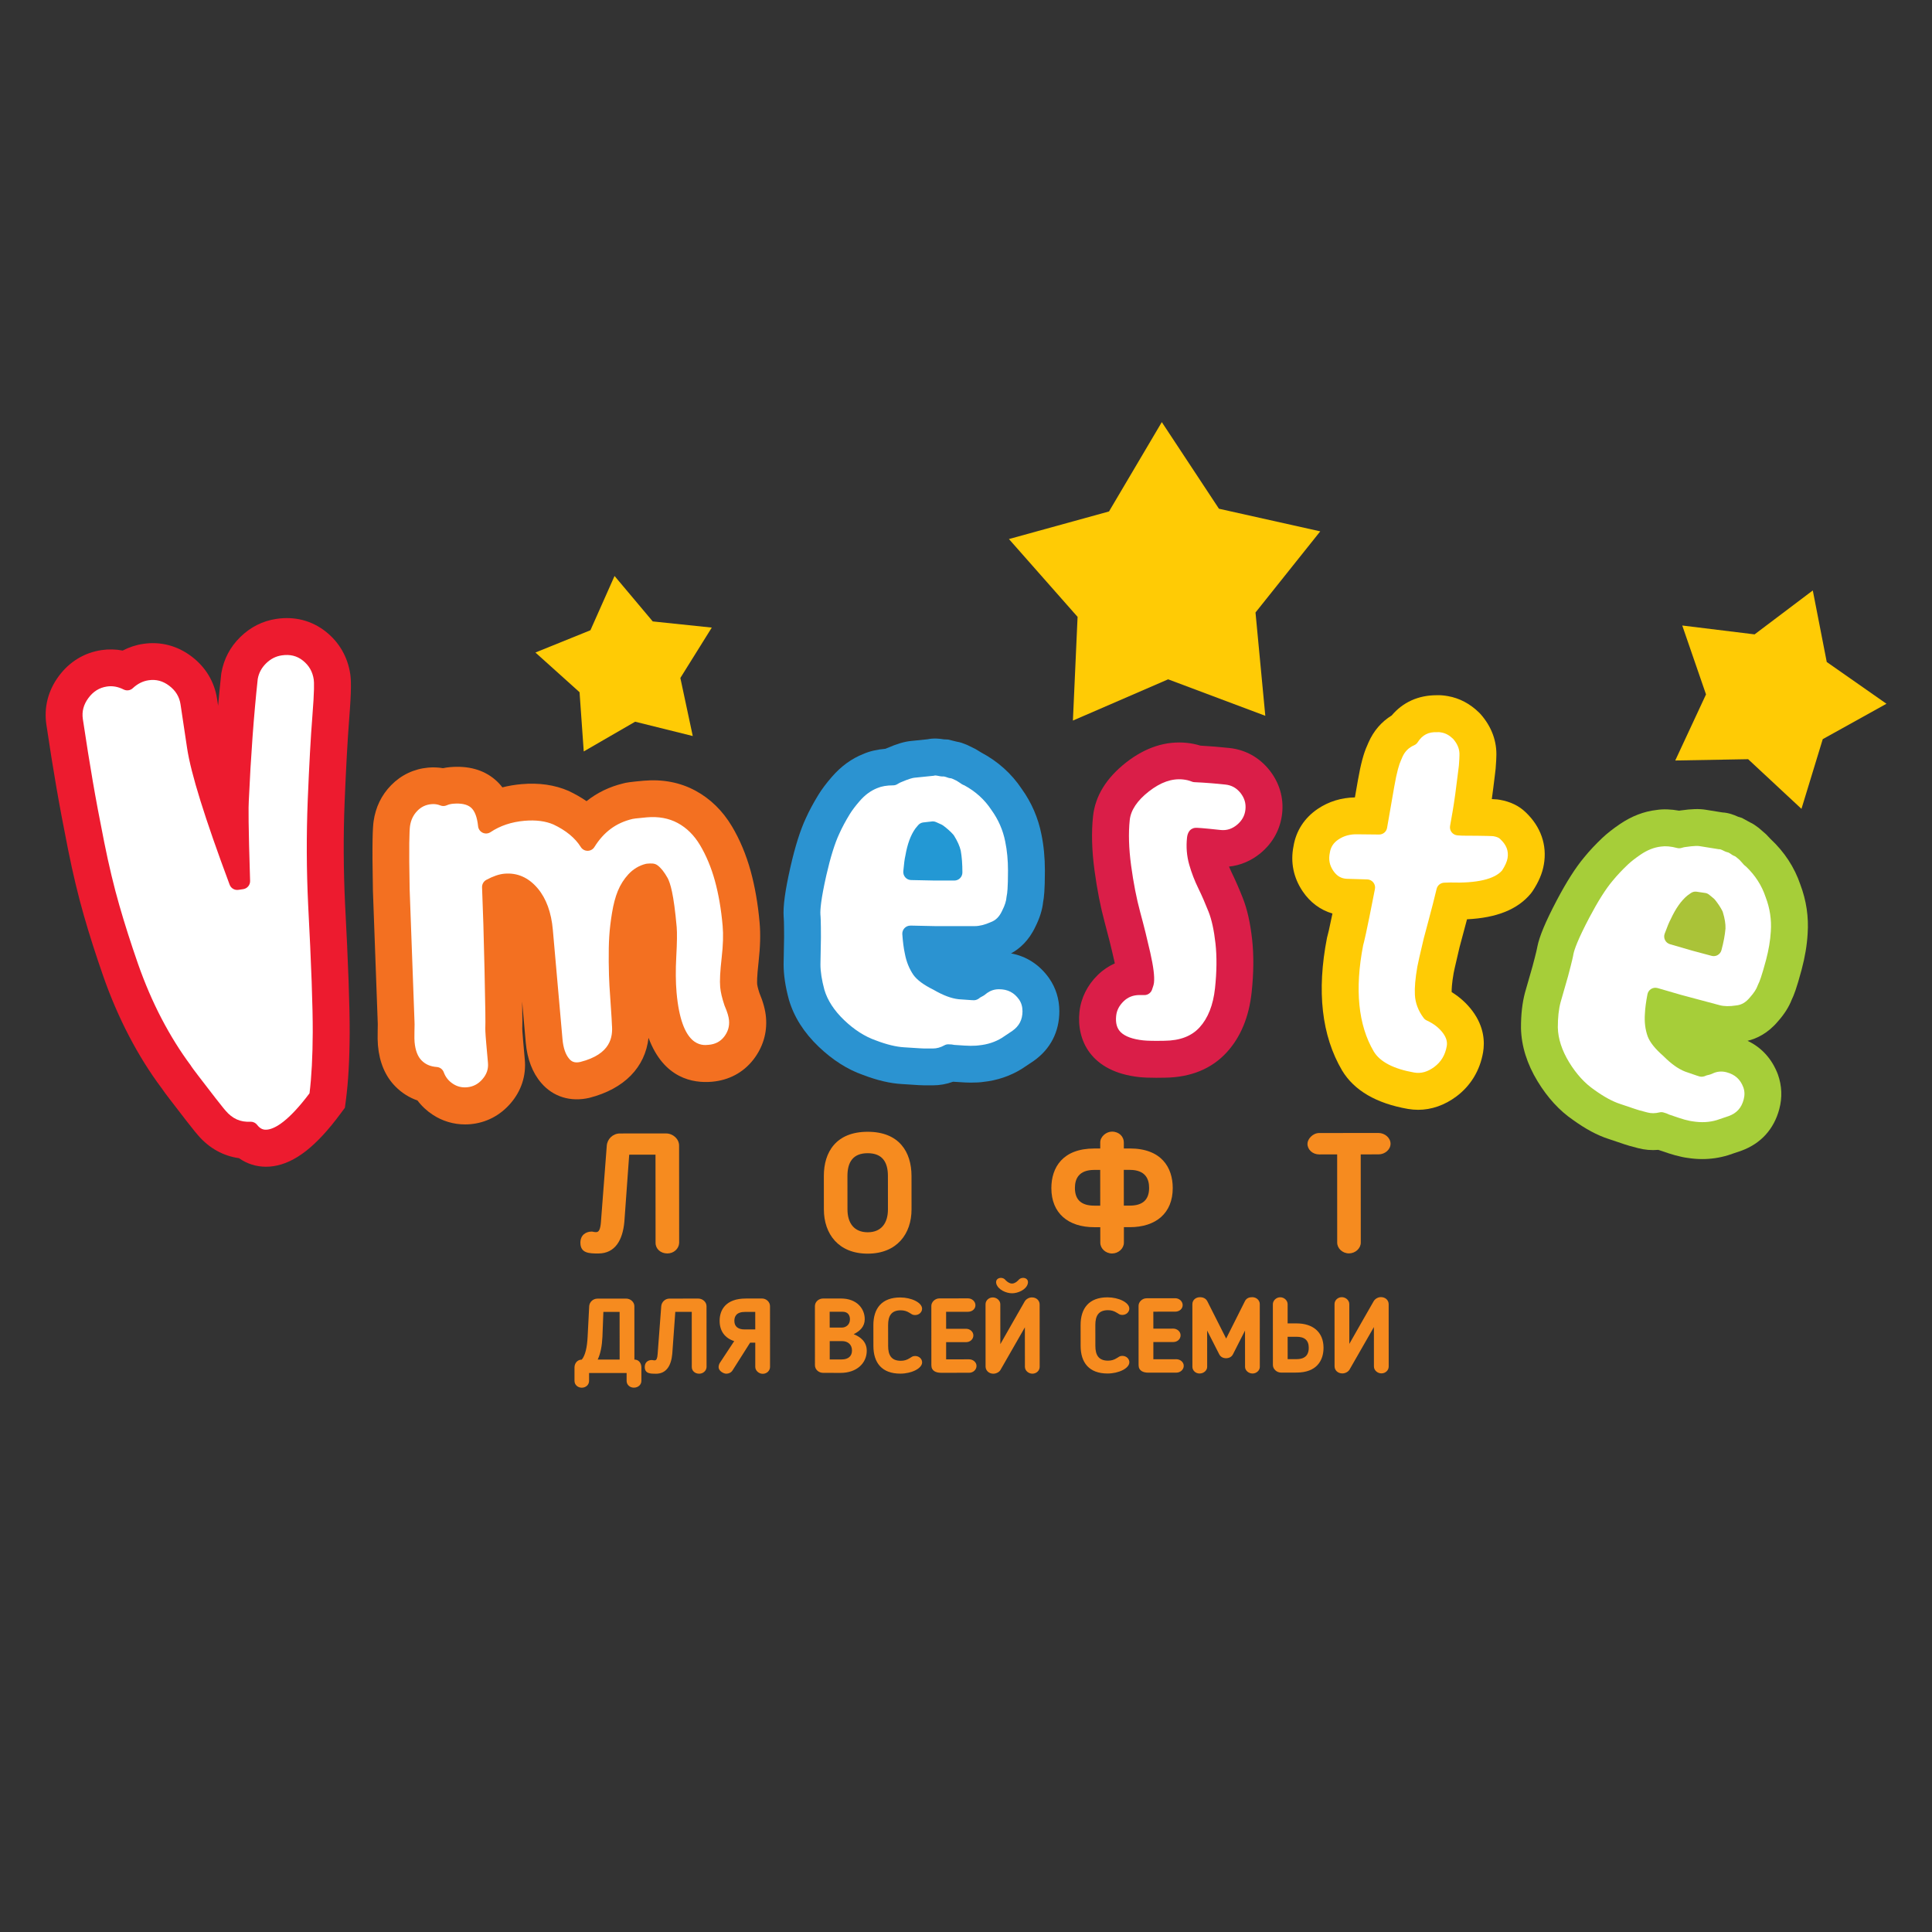 <?xml version="1.0" encoding="utf-8"?>
<!-- Generator: Adobe Illustrator 25.4.1, SVG Export Plug-In . SVG Version: 6.00 Build 0)  -->
<svg version="1.1" id="Layer_1" xmlns="http://www.w3.org/2000/svg" xmlns:xlink="http://www.w3.org/1999/xlink" x="0px" y="0px"
	 viewBox="0 0 595.28 595.28" style="enable-background:new 0 0 595.28 595.28;" xml:space="preserve">
<rect x="0" y="0" width="595.28" height="595.28" fill="#333333" stroke="none"/>
<style type="text/css">
	.st0{fill:#FFCB05;}
	.st1{fill:#F68B1F;}
	.st2{fill:#FFFFFF;}
	.st3{fill:#ED1B2F;}
	.st4{fill:#F37021;}
	.st5{fill:#2B93D1;}
	.st6{fill:#2398D4;}
	.st7{fill:#DA1E48;}
	.st8{fill:#A6CE39;}
	.st9{fill:#AAC338;}
</style>
<g>
	<g>
		<polygon class="st0" points="389.86,220.55 359.92,209.31 330.58,222.02 332.02,190.07 310.87,166.09 341.7,157.59 357.97,130.06 
			375.58,156.75 406.79,163.72 386.84,188.72 		"/>
		<polygon class="st0" points="213.45,226.78 195.7,222.37 179.86,231.53 178.57,213.28 164.97,201.05 181.92,194.19 189.35,177.47 
			201.12,191.47 219.31,193.37 209.63,208.89 		"/>
		<polygon class="st0" points="555.06,249.22 538.63,233.92 516.17,234.32 525.65,213.96 518.33,192.73 540.62,195.46 
			558.55,181.93 562.85,203.97 581.25,216.84 561.62,227.74 		"/>
	</g>
	<g>
		<path class="st1" d="M186.96,352.98c0.16-2.03,1.87-3.74,4.05-3.74l14.18-0.01c2.18,0,4.05,1.71,4.05,3.74l0.02,30.02
			c-0.1,1.82-1.71,3.22-3.63,3.22c-2.08,0-3.64-1.4-3.64-3.27l-0.02-27.17l-8.1,0.01l-1.49,20.62c-0.51,5.71-2.85,9.82-8.04,9.82
			c-2.8,0-5.5-0.05-5.51-3.32c0-2.39,1.71-3.43,3.48-3.43c0.42,0,0.68,0.16,1.14,0.16h0.31c0.83,0,1.24-1.04,1.4-3.12L186.96,352.98
			z"/>
		<path class="st1" d="M253.85,372.62l-0.01-10.28c-0.01-7.38,3.78-13.61,13.49-13.62c9.72-0.01,13.51,6.22,13.52,13.6l0.01,10.28
			c0.01,7.58-4.51,13.66-13.5,13.67C258.37,386.28,253.85,380.21,253.85,372.62z M261.11,362.34l0.01,10.28
			c0,4.16,1.98,7.06,6.24,7.06c4.26,0,6.23-2.91,6.23-7.07l-0.01-10.28c0-4.21-1.67-7.01-6.24-7.01
			C262.77,355.32,261.11,358.13,261.11,362.34z"/>
		<path class="st1" d="M339.01,378.12h-1.82c-8.05,0.01-13.25-4.3-13.25-12.04c0-6.34,3.47-12.21,13.24-12.21h1.82l0-1.87
			c0-1.77,1.81-3.33,3.63-3.33c2.18,0,3.64,1.55,3.64,3.32l0,1.87h1.82c9.76-0.01,13.25,5.86,13.25,12.19
			c0.01,7.74-5.18,12.06-13.23,12.06h-1.82l0,4.78c0,1.77-1.66,3.32-3.63,3.33c-2.02,0-3.64-1.55-3.64-3.32L339.01,378.12z
			 M339,371.48l-0.01-11.01h-1.82c-4.88,0-5.97,2.86-5.97,5.56c0,3.74,2.08,5.45,5.98,5.45H339z M346.26,360.46l0.01,11.01h1.82
			c3.9,0,5.97-1.72,5.97-5.46c0-2.7-1.09-5.56-5.98-5.55H346.26z"/>
		<path class="st1" d="M412,355.69l-5.51,0.01c-2.08,0-3.64-1.5-3.64-3.27c0-1.46,1.61-3.33,3.63-3.33l18.28-0.01
			c1.87,0,3.69,1.45,3.69,3.32c0,1.76-1.71,3.27-3.68,3.27l-5.51,0.01l0.02,27.17c0,1.77-1.66,3.32-3.63,3.33
			c-2.03,0-3.64-1.56-3.64-3.32L412,355.69z"/>
	</g>
	<g>
		<path class="st1" d="M181.06,411.83l0.48-9.36c0.07-1.27,1.17-2.34,2.54-2.34l8.84-0.01c1.36,0,2.54,1.07,2.54,2.34l0.01,16.45
			c1.37,0,2.15,1.14,2.15,2.41l0,4.16c0,1.17-1.01,2.08-2.31,2.08c-1.27,0-2.24-0.91-2.24-2.08v-2.44l-11.57,0.01v2.44
			c0,1.17-0.98,2.08-2.24,2.08c-1.27,0-2.24-0.91-2.25-2.08l0-4.16c0-1.27,0.88-2.41,2.24-2.41
			C180.32,417.65,180.9,415.18,181.06,411.83z M184.16,418.91l6.76,0l-0.01-14.69l-5,0l-0.29,7.67
			C185.49,414.69,185.03,417.09,184.16,418.91z"/>
		<path class="st1" d="M203.74,402.46c0.1-1.27,1.17-2.34,2.53-2.34l8.88-0.01c1.36,0,2.54,1.07,2.54,2.34l0.01,18.79
			c-0.06,1.14-1.07,2.02-2.27,2.02c-1.3,0-2.28-0.88-2.28-2.05l-0.01-17l-5.07,0l-0.93,12.91c-0.32,3.58-1.78,6.15-5.03,6.15
			c-1.75,0-3.44-0.03-3.45-2.08c0-1.5,1.07-2.15,2.18-2.15c0.26,0,0.42,0.1,0.72,0.1h0.2c0.52,0,0.78-0.65,0.87-1.95L203.74,402.46z
			"/>
		<path class="st1" d="M229.77,400.1l5.01-0.01c1.33,0,2.47,1.07,2.47,2.34l0.01,18.72c0,1.17-0.97,2.14-2.24,2.14
			c-1.24,0-2.31-1-2.31-2.14l0-7.45h-1.59l-5.42,8.55c-0.42,0.65-1.11,1.01-1.92,1.01c-0.88,0-2.37-0.88-2.37-2.01
			c0-0.36,0.13-0.94,0.39-1.33l4.42-6.7c-2.8-0.91-4.49-3.02-4.49-6.24C221.71,403.58,223.66,400.1,229.77,400.1z M229.39,409.62
			l3.32,0l-0.01-5.4l-3.12,0c-2.7,0-3.31,1.4-3.31,2.76C226.27,408.68,227.37,409.62,229.39,409.62z"/>
		<path class="st1" d="M253.64,423c-1.43,0-2.54-1.07-2.54-2.34l-0.01-18.23c0-1.33,1.17-2.34,2.54-2.34l5.49,0
			c4.88,0,7.32,3.11,7.32,6.37c0,2.27-1.46,3.67-3.41,4.62c2.02,0.81,4.03,2.28,4.03,5.1c0,3.8-3.05,6.83-8.06,6.83L253.64,423z
			 M259.38,409.05c1.14,0,2.5-0.78,2.5-2.54c0-1.23-0.59-2.34-2.28-2.34l-3.97,0l0.01,4.88L259.38,409.05z M255.65,413.22l0,5.65
			l3.64,0c2.15,0,3.22-1.07,3.22-2.76c0-1.85-1.3-2.89-3.02-2.89L255.65,413.22z"/>
		<path class="st1" d="M273.65,414.73c0,2.8,0.98,4.55,3.9,4.55c1.04,0,1.88-0.26,2.7-0.78l0.33-0.2c0.42-0.26,0.65-0.49,1.4-0.49
			c1.23,0,2.14,0.91,2.14,1.95c0,1.89-3.28,3.48-6.72,3.48c-5.69,0.01-8.29-3.37-8.29-8.51l-0.01-6.44c0-5.14,2.59-8.52,8.28-8.52
			c3.45,0,6.73,1.59,6.73,3.47c0,1.04-0.91,1.95-2.14,1.95c-0.75,0-0.98-0.22-1.4-0.48l-0.33-0.2c-0.82-0.52-1.66-0.78-2.7-0.78
			c-2.93,0-3.9,1.76-3.9,4.55L273.65,414.73z"/>
		<path class="st1" d="M298.62,422.97l-8.62,0.01c-1.59,0-3.02-0.55-3.03-2.31l-0.01-18.3c0-1.14,1.07-2.31,2.5-2.31l8.81-0.01
			c1.24,0,2.28,0.97,2.28,2.11c0,1.17-1.04,2.02-2.28,2.02l-6.76,0.01l0.01,5.23l6.15,0c1.14,0,2.24,0.87,2.24,2.04
			s-0.98,2.08-2.24,2.08l-6.15,0l0,5.3l7.09-0.01c1.2,0,2.27,0.91,2.27,2.02C300.89,422.03,299.85,422.97,298.62,422.97z"/>
		<path class="st1" d="M306.08,423.26c-1.43,0-2.4-1.01-2.41-2.21l-0.01-19.18c0-1.14,0.97-2.11,2.24-2.11
			c1.24,0,2.31,0.97,2.31,2.11l0.01,12.28c2.99-5.23,4.64-8.19,7.53-13.2c0.45-0.72,1.33-1.2,2.21-1.2c1.36,0,2.37,0.94,2.37,2.21
			l0.01,19.18c0,1.14-0.97,2.11-2.24,2.11c-1.24,0-2.31-0.97-2.31-2.11l-0.01-12.16l-7.53,13.14
			C307.84,422.8,306.93,423.25,306.08,423.26z M311.82,395.49c-0.59,0-1.3-0.36-1.95-1.01c-0.33-0.49-0.91-0.75-1.46-0.75
			c-0.88,0-1.75,0.59-1.43,1.82c0.59,1.89,3.09,2.93,4.85,2.93c1.76,0,4.32-1.04,4.84-2.93c0.32-1.23-0.55-1.82-1.43-1.82
			c-0.59,0-1.14,0.26-1.5,0.75C313.12,395.13,312.4,395.49,311.82,395.49z"/>
		<path class="st1" d="M337.5,414.69c0,2.8,0.98,4.55,3.9,4.55c1.04,0,1.88-0.26,2.7-0.78l0.33-0.2c0.42-0.26,0.65-0.49,1.4-0.49
			c1.23,0,2.14,0.91,2.14,1.95c0,1.89-3.28,3.48-6.72,3.48c-5.69,0.01-8.29-3.38-8.29-8.51l-0.01-6.44c0-5.14,2.59-8.52,8.28-8.52
			c3.45,0,6.73,1.59,6.73,3.47c0,1.04-0.91,1.95-2.14,1.95c-0.75,0-0.98-0.23-1.4-0.49l-0.33-0.19c-0.82-0.52-1.66-0.78-2.7-0.78
			c-2.93,0-3.9,1.76-3.9,4.55L337.5,414.69z"/>
		<path class="st1" d="M362.47,422.93l-8.62,0.01c-1.59,0-3.02-0.55-3.03-2.31l-0.01-18.3c0-1.14,1.07-2.31,2.5-2.31l8.81-0.01
			c1.24,0,2.28,0.97,2.28,2.11c0,1.17-1.04,2.02-2.28,2.02l-6.76,0.01l0.01,5.23l6.15-0.01c1.14,0,2.24,0.88,2.24,2.05
			c0,1.17-0.98,2.08-2.24,2.08l-6.15,0.01l0,5.3l7.09-0.01c1.2,0,2.27,0.91,2.27,2.02C364.74,421.98,363.7,422.93,362.47,422.93z"/>
		<path class="st1" d="M388.17,421.15c0,1.11-1.04,2.05-2.24,2.05c-1.23,0-2.31-0.94-2.31-2.05l-0.01-11.18l-3.7,7.28
			c-0.42,0.85-1.24,1.24-2.15,1.24c-0.88,0-1.69-0.39-2.11-1.24l-3.71-7.28l0.01,11.18c0,1.11-1.07,2.05-2.34,2.05
			c-1.24,0-2.21-0.94-2.21-2.05l-0.01-19.31c0-1.24,1-2.15,2.34-2.15c1.04,0,1.85,0.42,2.28,1.27l5.79,11.47l5.78-11.51
			c0.46-0.94,1.33-1.24,2.24-1.24c1.33,0,2.34,0.97,2.34,2.14L388.17,421.15z"/>
		<path class="st1" d="M396.74,407.76l2.76,0c5.04,0,8.29,2.69,8.3,7.5c0,4-2.17,7.64-8.28,7.65l-4.78,0.01
			c-1.36,0-2.53-1.07-2.54-2.34l-0.01-18.72c0-1.17,1.07-2.15,2.27-2.15c1.24,0,2.28,1,2.28,2.14L396.74,407.76z M396.74,411.88
			l0.01,6.89l2.76,0c3.06,0,3.74-1.79,3.74-3.48c0-2.34-1.3-3.41-3.74-3.41L396.74,411.88z"/>
		<path class="st1" d="M411.2,420.98l-0.01-19.18c0-1.14,0.98-2.12,2.24-2.12c1.24,0,2.31,0.98,2.31,2.11l0.01,12.28
			c2.99-5.23,4.64-8.2,7.53-13.2c0.46-0.72,1.33-1.21,2.21-1.21c1.37,0,2.38,0.94,2.38,2.21l0.01,19.18c0,1.14-0.97,2.11-2.24,2.11
			c-1.23,0-2.31-0.97-2.31-2.11l-0.01-12.16l-7.53,13.14c-0.42,0.68-1.33,1.14-2.18,1.14C412.18,423.18,411.21,422.18,411.2,420.98z
			"/>
	</g>
	<g>
		<g>
			<path class="st2" d="M74.6,271.61c-0.44-14.14-0.57-22.43-0.4-24.86c0.62-13.82,1.55-26.44,2.78-37.83
				c0.42-2.4,1.52-4.47,3.3-6.21c1.78-1.73,3.84-2.78,6.19-3.13c3.22-0.48,6.03,0.22,8.41,2.11c2.38,1.89,3.8,4.36,4.26,7.41
				c0.24,1.58,0.1,5.58-0.41,11.98c-0.51,6.4-0.98,14.96-1.42,25.67c-0.43,10.71-0.39,21.39,0.13,32.05
				c0.97,18.5,1.45,31.66,1.42,39.45c-0.03,7.8-0.4,14.36-1.1,19.68c-5.79,7.82-10.73,12.04-14.83,12.66
				c-2.29,0.34-4.18-0.45-5.67-2.39c-3.81,0.21-6.98-1.17-9.53-4.15c-0.36-0.37-1.44-1.72-3.26-4.05c-1.82-2.34-3.57-4.61-5.25-6.81
				c-1.68-2.21-2.49-3.32-2.43-3.32c-3.3-4.42-6.36-9.33-9.18-14.72c-2.82-5.39-5.3-11.18-7.46-17.37
				c-2.16-6.18-4.08-12.21-5.77-18.07c-1.69-5.86-3.25-12.39-4.69-19.58c-1.44-7.19-2.63-13.52-3.57-18.98
				c-0.94-5.47-1.95-11.83-3.04-19.11c-0.45-2.99,0.27-5.77,2.17-8.33c1.89-2.56,4.34-4.07,7.33-4.52c2.23-0.33,4.44,0.05,6.65,1.16
				c1.84-1.71,3.91-2.74,6.19-3.09c2.99-0.45,5.74,0.28,8.24,2.18c2.5,1.91,3.98,4.35,4.43,7.34l2.02,13.46
				c1.13,7.56,5.46,21.43,12.98,41.59L74.6,271.61z"/>
		</g>
		<g>
			<path class="st2" d="M224.43,304.03c0.12,1.35,0.52,3.06,1.21,5.12c0.89,2.04,1.39,3.76,1.52,5.16c0.22,2.5-0.46,4.77-2.05,6.8
				c-1.59,2.03-3.76,3.17-6.51,3.41c-7.26,0.64-11.46-5.5-12.6-18.42c-0.3-3.35-0.33-7.14-0.09-11.35c0.23-4.21,0.28-7.14,0.13-8.79
				c-0.65-7.41-1.47-12.11-2.45-14.09c-0.9-1.59-1.72-2.65-2.48-3.19c-0.11-0.09-0.61-0.1-1.52-0.02c-1.58,0.39-2.96,1.22-4.13,2.48
				s-2.11,2.74-2.79,4.41c-0.69,1.68-1.23,3.76-1.64,6.24c-0.41,2.48-0.69,4.82-0.82,7c-0.14,2.18-0.19,4.73-0.16,7.66
				c0.03,2.92,0.1,5.33,0.22,7.21s0.26,4.13,0.44,6.74c0.18,2.61,0.28,4.34,0.31,5.2c0.64,7.26-3.23,11.97-11.62,14.12
				c-2.42,0.57-4.38-0.02-5.87-1.75c-1.49-1.73-2.38-4.23-2.67-7.48l-2.97-33.65c-0.43-4.86-1.79-8.65-4.07-11.37
				c-2.28-2.72-5-3.95-8.16-3.67c-1.3,0.11-2.84,0.66-4.63,1.62c0.28,6.59,0.53,15.05,0.77,25.4c0.23,10.35,0.31,16.29,0.25,17.8
				c-0.04,0.71,0.06,2.34,0.28,4.9l0.52,5.86c0.23,2.55-0.53,4.84-2.27,6.86c-1.74,2.02-3.89,3.14-6.44,3.37
				c-2.15,0.19-4.13-0.3-5.92-1.48c-1.8-1.18-3.06-2.77-3.79-4.78c-2.54-0.18-4.63-1.09-6.26-2.74c-1.64-1.65-2.59-4.05-2.87-7.2
				c-0.07-0.8-0.09-1.97-0.05-3.52c0.04-1.54,0.05-2.46,0.02-2.77l-1.5-40.97c-0.21-10.98-0.17-17.6,0.14-19.85
				c0.34-2.4,1.33-4.43,2.95-6.09c1.62-1.66,3.58-2.59,5.89-2.79c1.35-0.12,2.66,0.07,3.91,0.56c0.87-0.38,1.79-0.61,2.74-0.7
				c3.2-0.28,5.65,0.3,7.34,1.74c1.69,1.44,2.72,3.91,3.08,7.41c3.29-2.21,7.16-3.51,11.62-3.9c3.91-0.34,7.3,0.11,10.19,1.37
				c4.32,2.04,7.48,4.66,9.47,7.87c3.23-5.18,7.61-8.42,13.15-9.71c0.39-0.14,2.01-0.33,4.87-0.58c4.11-0.36,7.75,0.31,10.93,2.02
				c3.18,1.71,5.79,4.28,7.83,7.71c2.04,3.43,3.66,7.29,4.84,11.57c1.19,4.29,2.01,9.08,2.48,14.39c0.25,2.85,0.15,6.28-0.3,10.28
				C224.43,299.48,224.28,302.33,224.43,304.03z"/>
		</g>
		<g>
			<path class="st2" d="M280.48,287.78c0.15,2.21,0.4,4.12,0.75,5.73c0.4,2.11,1.13,3.95,2.19,5.51c0.9,1.26,2.69,2.54,5.35,3.85
				c2.66,1.56,4.93,2.44,6.79,2.64c2.71,0.2,4.22,0.3,4.52,0.3c0.3-0.3,0.85-0.65,1.66-1.06l0.98-0.75
				c1.51-1.06,3.19-1.58,5.05-1.58c3.47,0,6.21,1.41,8.22,4.22c1.01,1.46,1.51,3.14,1.51,5.05c0,3.42-1.38,6.11-4.15,8.07
				l-1.06,0.75l-2.34,1.51c-2.36,1.46-5.05,2.34-8.07,2.64c-0.6,0.1-1.56,0.15-2.87,0.15c-0.9,0-2.71-0.1-5.43-0.3
				c-0.3-0.1-0.78-0.15-1.43-0.15c-1.56,0.85-3.14,1.28-4.75,1.28h-2.64c-0.55,0-2.67-0.13-6.33-0.38c-2.72-0.15-5.86-0.9-9.43-2.26
				c-3.72-1.31-7.26-3.57-10.63-6.79c-3.42-3.27-5.68-6.79-6.79-10.56c-0.85-3.17-1.28-5.98-1.28-8.44l0.15-8.22
				c0-3.72-0.05-6.03-0.15-6.94c-0.15-2.31,0.48-6.59,1.88-12.82c1.31-5.73,2.69-10.15,4.15-13.27c0.9-2.01,2.04-4.12,3.39-6.33
				c0.8-1.31,1.89-2.74,3.24-4.3c1.91-2.21,4.02-3.77,6.33-4.68c1.61-0.7,3.57-1.06,5.88-1.06c0.55-0.35,1.03-0.6,1.43-0.75
				c2.21-0.95,3.85-1.48,4.9-1.58l5.88-0.6c0.3-0.15,0.9-0.15,1.81,0c0.95,0.2,1.48,0.25,1.58,0.15h0.15l1.21,0.3
				c0.76,0.3,1.18,0.4,1.28,0.3c0.05,0,0.45,0.15,1.21,0.45l1.28,0.6l1.06,0.68c0.55,0.4,0.91,0.6,1.06,0.6
				c3.97,2.11,7.11,4.93,9.43,8.45c2.36,3.27,3.92,6.84,4.68,10.71c0.6,2.92,0.9,6.06,0.9,9.43c0,4.32-0.15,7.09-0.45,8.3
				c-0.1,1.56-0.63,3.27-1.58,5.13c-1.11,2.41-2.69,4-4.75,4.75c-2.16,0.96-4.12,1.43-5.88,1.43h-12.37l-6.94-0.15H280.48z
				 M281.84,268.77l6.18,0.15h6.03c0-2.41-0.15-4.47-0.45-6.18c-0.25-1.11-0.83-2.39-1.73-3.85c-0.7-0.8-1.63-1.63-2.79-2.49
				l-1.66-0.75c-0.25,0.05-0.68,0.1-1.28,0.15c-0.6,0.05-1.06,0.1-1.36,0.15l-0.75,0.9c-1.21,1.71-2.09,4.17-2.64,7.39
				c-0.2,0.8-0.4,2.31-0.6,4.52H281.84z"/>
		</g>
		<g>
			<path class="st2" d="M352.01,323.14c-7.7-0.83-11.22-4.27-10.56-10.32c0.24-2.25,1.26-4.24,3.04-5.97
				c1.78-1.73,3.99-2.6,6.62-2.62l1.52,0.01c0.29-0.78,0.45-1.32,0.48-1.62c0.17-1.6-0.19-4.41-1.1-8.42
				c-0.9-4.02-1.93-8.16-3.09-12.43c-1.16-4.27-2.1-9.15-2.85-14.64c-0.74-5.49-0.89-10.36-0.43-14.61
				c0.41-3.75,2.68-7.24,6.82-10.49s8.27-4.64,12.36-4.2c1.2,0.13,2.31,0.4,3.32,0.82c3.32,0.16,6.55,0.41,9.7,0.75
				c2.55,0.28,4.65,1.44,6.3,3.49c1.65,2.05,2.33,4.35,2.06,6.9c-0.28,2.55-1.44,4.67-3.5,6.37c-2.06,1.7-4.36,2.41-6.91,2.13
				c-4.2-0.46-6.65-0.67-7.36-0.65c-0.12,0.19-0.2,0.46-0.24,0.81c-0.28,2.55-0.08,5.01,0.6,7.38c0.68,2.38,1.57,4.68,2.66,6.93
				c1.1,2.24,2.17,4.7,3.22,7.36c1.05,2.67,1.81,6.14,2.28,10.41c0.47,4.27,0.42,9.06-0.15,14.36c-0.62,5.7-2.4,10.17-5.36,13.41
				s-7.17,4.9-12.64,4.96C355.68,323.34,353.41,323.29,352.01,323.14z"/>
		</g>
		<g>
			<path class="st2" d="M463.92,256.78c2.54,2.38,3.55,5.11,3.02,8.18c-0.25,1.44-0.96,3.05-2.14,4.83c-2.84,3.44-8.8,5-17.89,4.69
				l-1.85,0.06c-0.36,1.47-0.75,3.03-1.16,4.7c-0.42,1.66-0.91,3.52-1.47,5.56c-0.56,2.05-1,3.71-1.32,4.97
				c-1.15,4.85-1.8,7.72-1.96,8.62c-0.59,3.37-0.83,6.07-0.72,8.1c0.1,2.03,0.84,3.96,2.21,5.78c2.5,1.15,4.48,2.69,5.93,4.63
				c1.45,1.94,2,3.92,1.64,5.95c-0.59,3.37-2.18,6.02-4.79,7.97c-2.61,1.94-5.3,2.67-8.07,2.19c-7.13-1.24-11.87-3.8-14.2-7.68
				c-5.16-8.75-6.34-20.29-3.54-34.6c0.46-1.5,1.67-7.23,3.61-17.21l-6.39-0.19c-2.53-0.13-4.55-1.33-6.07-3.58
				c-1.52-2.25-2.01-4.68-1.45-7.29c0.37-2.43,1.61-4.36,3.72-5.78c2.11-1.42,4.56-2.09,7.35-2.01l6.57,0.07l0.53-3.05l1.67-9.58
				c0.72-4.11,1.44-6.97,2.18-8.57l0.52-1.21c1.01-2.27,2.64-3.9,4.91-4.89c1.9-2.99,4.64-4.4,8.24-4.23
				c0.31-0.05,0.84-0.01,1.59,0.12c1.78,0.31,3.44,1.21,4.96,2.7c1.88,2.11,2.75,4.41,2.63,6.89l-0.05,1.14
				c-0.08,1.62-0.18,2.8-0.31,3.54c-0.69,5.7-1.27,9.93-1.75,12.71l-0.81,4.68l1.36,0.08c6.02,0.03,9.35,0.09,9.99,0.21
				C462.07,255.54,463.18,256.04,463.92,256.78z"/>
		</g>
		<g>
			<path class="st2" d="M510.04,306.92c-0.43,2.18-0.68,4.09-0.75,5.73c-0.16,2.14,0.07,4.11,0.69,5.88
				c0.55,1.45,1.94,3.15,4.18,5.1c2.17,2.19,4.13,3.63,5.88,4.3c2.57,0.9,4,1.38,4.29,1.46c0.37-0.21,0.99-0.41,1.87-0.59l1.14-0.47
				c1.73-0.63,3.49-0.71,5.29-0.23c3.35,0.9,5.63,2.96,6.85,6.2c0.59,1.67,0.65,3.43,0.15,5.27c-0.88,3.3-2.91,5.54-6.09,6.72
				l-1.21,0.46l-2.65,0.85c-2.66,0.8-5.49,0.95-8.48,0.47c-0.61-0.06-1.54-0.26-2.81-0.59c-0.87-0.23-2.6-0.8-5.17-1.69
				c-0.27-0.18-0.71-0.35-1.35-0.52c-1.73,0.42-3.37,0.43-4.92,0.01l-2.55-0.68c-0.53-0.14-2.54-0.81-6.02-2
				c-2.58-0.85-5.43-2.39-8.52-4.62c-3.26-2.22-6.1-5.32-8.52-9.3c-2.46-4.04-3.74-8.02-3.83-11.95c-0.01-3.28,0.31-6.11,0.94-8.49
				l2.27-7.9c0.96-3.59,1.51-5.84,1.65-6.74c0.45-2.27,2.16-6.24,5.13-11.9c2.74-5.2,5.22-9.12,7.44-11.75
				c1.39-1.71,3.03-3.46,4.91-5.24c1.11-1.06,2.53-2.16,4.24-3.32c2.42-1.64,4.86-2.6,7.33-2.88c1.74-0.26,3.72-0.1,5.96,0.5
				c0.62-0.2,1.15-0.32,1.58-0.36c2.38-0.35,4.1-0.44,5.14-0.26l5.84,0.94c0.33-0.07,0.91,0.09,1.75,0.47
				c0.87,0.44,1.37,0.63,1.49,0.55l0.15,0.04l1.09,0.6c0.65,0.49,1.04,0.69,1.16,0.62c0.05,0.01,0.4,0.26,1.05,0.75l1.08,0.91
				l0.84,0.93c0.43,0.53,0.72,0.82,0.87,0.86c3.29,3.07,5.6,6.6,6.92,10.59c1.44,3.77,2.02,7.62,1.75,11.55
				c-0.17,2.97-0.69,6.09-1.56,9.34c-1.12,4.18-1.98,6.81-2.58,7.9c-0.5,1.48-1.45,3-2.85,4.54c-1.69,2.05-3.63,3.17-5.82,3.36
				c-2.34,0.37-4.35,0.32-6.05-0.13l-11.95-3.19l-6.66-1.94L510.04,306.92z M516.26,288.92l5.93,1.74l5.83,1.56
				c0.62-2.33,1.01-4.36,1.16-6.09c0.04-1.13-0.18-2.52-0.68-4.16c-0.47-0.96-1.16-2-2.05-3.12l-1.41-1.16
				c-0.26-0.02-0.68-0.08-1.28-0.19c-0.6-0.11-1.05-0.17-1.35-0.2l-0.96,0.68c-1.61,1.34-3.09,3.49-4.46,6.46
				c-0.4,0.72-0.99,2.13-1.75,4.21L516.26,288.92z"/>
		</g>
	</g>
	<path class="st3" d="M106.19,247.01c0.43-10.52,0.9-19.04,1.39-25.32c0.74-9.35,0.6-12.25,0.34-14c-0.79-5.26-3.39-9.78-7.52-13.06
		c-4.31-3.42-9.59-4.79-15.25-3.94c-4.21,0.63-7.94,2.5-11.09,5.57c-3.13,3.06-5.1,6.78-5.85,11.09l-0.07,0.52
		c-0.33,3.08-0.65,6.28-0.94,9.57l-0.31-2.06c-0.79-5.27-3.5-9.8-7.85-13.1c-4.4-3.34-9.56-4.69-14.93-3.89
		c-2.22,0.33-4.34,1.03-6.31,2.06c-2.15-0.42-4.35-0.46-6.54-0.14c-5.32,0.8-9.87,3.58-13.16,8.03c-3.29,4.45-4.6,9.62-3.81,14.93
		c1.08,7.22,2.11,13.71,3.08,19.29c0.94,5.48,2.16,11.95,3.61,19.22c1.48,7.4,3.12,14.23,4.86,20.3c1.74,6.06,3.74,12.3,5.92,18.54
		c2.28,6.55,4.97,12.8,7.97,18.55c3.02,5.79,6.36,11.15,9.94,15.94l0.14,0.18c0.64,0.96,1.41,1.98,2.35,3.21
		c1.7,2.23,3.47,4.53,5.31,6.89c2.48,3.18,3.24,4.07,3.65,4.52c3.37,3.88,7.69,6.27,12.51,6.94c2.45,1.73,5.32,2.64,8.32,2.64
		c0.77,0,1.54-0.06,2.29-0.17c6.68-1,13.24-6.13,20.66-16.16l1.37-1.85l0.3-2.28c0.75-5.67,1.14-12.67,1.17-20.81
		c0.03-7.97-0.45-21.41-1.43-39.92C105.82,267.89,105.77,257.37,106.19,247.01z M79.23,346.59c-0.47-0.61-1.2-0.97-1.97-0.97
		c-0.05,0-0.09,0-0.14,0c-3.04,0.17-5.48-0.91-7.61-3.4c-0.1-0.11-0.64-0.71-3.09-3.85c-1.81-2.33-3.56-4.59-5.23-6.79
		c-1.52-1.99-2.02-2.69-2.18-2.93c-0.07-0.13-0.15-0.26-0.24-0.38c-3.2-4.29-6.22-9.13-8.97-14.39c-2.75-5.26-5.21-10.99-7.32-17.03
		c-2.14-6.15-4.07-12.18-5.72-17.94c-1.66-5.77-3.22-12.29-4.64-19.38c-1.44-7.17-2.63-13.54-3.55-18.92
		c-0.93-5.38-1.95-11.79-3.04-19.05c-0.35-2.33,0.21-4.46,1.71-6.49c1.5-2.03,3.37-3.19,5.7-3.54c1.72-0.26,3.41,0.04,5.17,0.92
		c0.92,0.46,2.04,0.31,2.8-0.4c1.48-1.38,3.08-2.18,4.87-2.45c2.32-0.35,4.41,0.21,6.37,1.7c1.99,1.51,3.13,3.39,3.48,5.74
		l2.02,13.46c1.17,7.81,5.46,21.58,13.11,42.09c0.41,1.1,1.53,1.76,2.69,1.59l1.5-0.22c1.24-0.19,2.15-1.27,2.11-2.53
		c-0.55-17.4-0.52-22.98-0.4-24.67c0.62-13.72,1.55-26.39,2.75-37.52c0.33-1.89,1.18-3.48,2.59-4.86c1.41-1.38,2.99-2.18,4.82-2.45
		c2.54-0.38,4.67,0.14,6.5,1.6c1.89,1.5,2.99,3.41,3.35,5.84c0.12,0.78,0.22,3.31-0.43,11.41c-0.51,6.36-0.98,15.03-1.42,25.76
		c-0.43,10.73-0.39,21.58,0.13,32.28c0.97,18.35,1.44,31.58,1.41,39.31c-0.03,7.35-0.36,13.65-0.99,18.73
		c-6.45,8.59-10.52,10.82-12.82,11.17C81.17,348.25,80.17,347.81,79.23,346.59z"/>
	<path class="st4" d="M236.01,313.43c-0.2-2.27-0.87-4.73-2.04-7.52c-0.54-1.68-0.66-2.49-0.67-2.61l-0.01-0.17
		c-0.02-0.27-0.12-1.84,0.44-6.75c0.52-4.64,0.63-8.59,0.32-12.06c-0.51-5.81-1.45-11.19-2.77-15.98
		c-1.39-5.03-3.33-9.66-5.77-13.75c-2.87-4.81-6.66-8.5-11.25-10.98c-4.71-2.54-10.08-3.57-15.93-3.06
		c-4.23,0.38-5.49,0.59-6.38,0.85c-4.19,1.02-7.96,2.85-11.23,5.45c-1.66-1.15-3.51-2.2-5.53-3.16c-4.27-1.86-9.16-2.56-14.53-2.08
		c-2.02,0.18-3.99,0.51-5.87,0.99c-0.68-0.89-1.44-1.7-2.28-2.41c-3.57-3.03-8.24-4.32-13.9-3.82c-0.71,0.06-1.42,0.17-2.11,0.32
		c-1.48-0.25-3-0.31-4.53-0.18c-4.41,0.39-8.37,2.27-11.46,5.43c-2.97,3.03-4.78,6.77-5.4,11.11c-0.26,1.9-0.51,6.04-0.21,21.36
		l1.5,41.1c0.01,0.34,0,1.03-0.03,2.08c-0.05,1.87-0.02,3.35,0.08,4.52c0.46,5.27,2.28,9.53,5.4,12.67c1.92,1.95,4.2,3.39,6.79,4.3
		c1.27,1.7,2.85,3.18,4.71,4.4c2.97,1.95,6.4,2.97,9.93,2.97c0.55,0,1.1-0.02,1.64-0.07c4.85-0.43,9.13-2.65,12.39-6.42
		c3.31-3.84,4.83-8.49,4.39-13.45l-0.52-5.86c-0.26-2.99-0.26-3.71-0.26-3.71c0.04-0.78,0.06-2.54-0.04-8.37l1.11,12.62
		c0.46,5.13,2.06,9.34,4.78,12.49c3.65,4.26,9.04,5.93,14.83,4.58c10.76-2.76,17.2-9.41,18.22-18.5
		c4.68,12.57,13.74,14.05,19.55,13.54c5.21-0.46,9.62-2.81,12.74-6.8C235.08,322.68,236.43,318.17,236.01,313.43z M208.46,305.8
		c-0.28-3.23-0.31-6.93-0.09-10.99c0.24-4.36,0.28-7.36,0.13-9.15c-0.92-10.38-1.98-13.52-2.77-15.09
		c-1.08-1.92-2.09-3.18-3.14-3.95c-0.86-0.66-1.89-0.62-3.23-0.51c-0.13,0.01-0.25,0.03-0.38,0.06c-2.05,0.51-3.85,1.59-5.35,3.2
		c-1.37,1.48-2.47,3.21-3.27,5.16c-0.75,1.84-1.36,4.12-1.79,6.77c-0.42,2.55-0.71,4.99-0.85,7.25c-0.14,2.23-0.19,4.8-0.16,7.84
		c0.03,3.04,0.11,5.43,0.22,7.33c0.12,1.89,0.26,4.14,0.45,6.75c0.18,2.56,0.28,4.26,0.31,5.24c0.33,3.78-0.32,9.08-9.72,11.49
		c-1.91,0.44-2.81-0.23-3.43-0.96c-1.14-1.32-1.84-3.37-2.08-6.09l-2.97-33.65c-0.47-5.35-2.03-9.64-4.64-12.75
		c-2.83-3.37-6.29-4.9-10.28-4.55c-1.66,0.15-3.48,0.77-5.59,1.91c-0.83,0.45-1.33,1.34-1.3,2.28c0.28,6.62,0.54,15.15,0.76,25.36
		c0.29,12.72,0.3,16.62,0.25,17.61c-0.03,0.53-0.03,1.66,0.29,5.25l0.52,5.86c0.17,1.87-0.38,3.52-1.68,5.02
		c-1.31,1.53-2.88,2.35-4.78,2.52c-1.59,0.14-3.02-0.21-4.34-1.08c-1.35-0.89-2.27-2.05-2.82-3.55c-0.34-0.92-1.18-1.55-2.15-1.62
		c-1.94-0.14-3.47-0.79-4.68-2.02c-1.21-1.21-1.93-3.12-2.16-5.67c-0.04-0.49-0.09-1.44-0.04-3.23c0.06-2.15,0.04-2.75,0.02-2.92
		l-1.5-40.93c-0.26-13.45-0.08-18.01,0.11-19.45c0.27-1.88,1.01-3.42,2.26-4.71c1.2-1.23,2.62-1.9,4.33-2.05
		c0.19-0.02,0.38-0.03,0.57-0.03c0.76,0,1.49,0.14,2.21,0.43c0.61,0.24,1.29,0.23,1.9-0.03c0.63-0.28,1.28-0.44,1.97-0.5
		c2.51-0.22,4.36,0.17,5.52,1.16c1.18,1,1.93,2.95,2.22,5.78c0.09,0.87,0.63,1.62,1.41,1.99c0.79,0.37,1.71,0.3,2.44-0.19
		c2.92-1.96,6.44-3.14,10.45-3.49c3.47-0.3,6.49,0.09,8.91,1.14c3.86,1.82,6.7,4.16,8.43,6.94c0.45,0.73,1.25,1.17,2.1,1.17h0
		c0.86,0,1.65-0.44,2.1-1.17c2.89-4.64,6.69-7.46,11.75-8.65c0.15-0.04,0.91-0.18,4.37-0.49c3.59-0.32,6.8,0.27,9.53,1.74
		c2.77,1.49,5.08,3.78,6.88,6.8c1.92,3.22,3.46,6.91,4.58,10.96c1.14,4.13,1.95,8.82,2.4,13.95c0.24,2.67,0.14,5.96-0.3,9.78
		c-0.48,4.2-0.63,7.16-0.46,9.05c0,0,0,0,0,0c0.14,1.56,0.57,3.42,1.33,5.68c0.02,0.07,0.05,0.13,0.08,0.2
		c0.78,1.79,1.22,3.27,1.32,4.4c0.16,1.87-0.34,3.53-1.53,5.06c-1.16,1.48-2.72,2.29-4.77,2.47
		C216.29,322.14,209.95,322.71,208.46,305.8z"/>
	<g>
		<path class="st5" d="M323.24,301.39l-0.01-0.02c-2.96-4.15-6.97-6.74-11.71-7.61c2.55-1.39,5.45-3.85,7.49-8.2
			c1.33-2.64,2.15-5.26,2.39-7.62c0.26-1.3,0.55-3.59,0.55-9.71c0-3.96-0.36-7.71-1.07-11.13c-0.99-5.07-3.04-9.81-6.07-14.03
			c-3.12-4.69-7.35-8.49-12.5-11.22l-1.74-1.06l-2.61-1.28c-1.11-0.45-2.08-0.83-3.08-0.97l-2.79-0.68l-1.18-0.05l-0.24-0.03
			c-1.18-0.19-2.95-0.4-4.85,0l-5.14,0.53c-2.03,0.2-4.32,0.88-7.39,2.2c-0.16,0.06-0.31,0.13-0.47,0.2
			c-2.55,0.21-4.9,0.76-6.74,1.57c-3.66,1.43-6.96,3.83-9.79,7.11c-1.71,1.97-3.06,3.76-4.12,5.49c-1.56,2.54-2.86,4.97-3.87,7.21
			c-1.74,3.73-3.3,8.67-4.76,15.08c-1.65,7.32-2.3,12.05-2.08,15.39l0.03,0.33c0,0.04,0.1,1.08,0.1,5.82l-0.15,8.39
			c0,3.28,0.53,6.85,1.64,10.94c1.54,5.27,4.63,10.14,9.18,14.48c4.27,4.08,8.86,7.01,13.61,8.67c4.47,1.7,8.4,2.62,11.98,2.82
			c5.37,0.37,6.37,0.4,6.94,0.4h2.64c2.11,0,4.2-0.37,6.22-1.11c3.4,0.24,4.66,0.27,5.39,0.27c1.72,0,2.97-0.07,3.97-0.22
			c4.27-0.46,8.22-1.8,11.8-4l3.7-2.47c5.16-3.66,7.89-8.96,7.89-15.32C326.39,307.84,325.34,304.41,323.24,301.39z M311.91,317.64
			l-3.25,2.17c-2.03,1.25-4.39,2.02-7.01,2.28c-0.05,0.01-0.11,0.01-0.17,0.02c-0.26,0.04-0.92,0.12-2.45,0.12
			c-0.81,0-2.49-0.09-5.01-0.28c-0.5-0.12-1.1-0.18-1.85-0.18c-0.42,0-0.83,0.1-1.19,0.31c-1.2,0.66-2.36,0.98-3.56,0.98h-2.64
			c-0.28,0-1.45-0.05-6.2-0.37c-2.45-0.14-5.37-0.84-8.74-2.13c-3.37-1.18-6.65-3.28-9.74-6.24c-3.09-2.95-5.15-6.13-6.11-9.41
			c-0.79-2.94-1.2-5.56-1.2-7.75l0.15-8.27c0-5.11-0.1-6.56-0.16-7.1c-0.09-1.42,0.15-4.67,1.83-12.11c1.26-5.53,2.6-9.83,3.99-12.8
			c0.86-1.91,1.95-3.95,3.24-6.05c0.73-1.18,1.74-2.52,3.01-3.98c1.63-1.89,3.44-3.23,5.45-4.02c1.29-0.56,2.94-0.85,4.89-0.85
			c0.47,0,0.93-0.13,1.33-0.39c0.54-0.34,0.84-0.47,1.08-0.57c2.58-1.11,3.71-1.35,4.17-1.39l5.88-0.6c0.16-0.02,0.33-0.05,0.49-0.1
			c0.1,0,0.28,0.02,0.56,0.06c0.68,0.15,1.42,0.3,2.12,0.25l0.58,0.14c0.46,0.18,1.06,0.4,1.71,0.44c0.14,0.05,0.31,0.12,0.49,0.19
			l1.14,0.54l0.8,0.51c0.59,0.43,1.09,0.75,1.6,0.92c3.47,1.89,6.25,4.41,8.33,7.58c2.14,2.96,3.57,6.23,4.26,9.76
			c0.57,2.74,0.85,5.74,0.85,8.92c0,5.37-0.24,7.13-0.38,7.69c-0.04,0.15-0.06,0.29-0.07,0.44c-0.08,1.21-0.52,2.61-1.36,4.25
			c-0.83,1.8-1.92,2.93-3.5,3.51c-1.83,0.81-3.48,1.22-4.88,1.22l-12.31,0l-6.99-0.15h-0.6c-0.69,0-1.34,0.28-1.81,0.79
			c-0.47,0.5-0.71,1.18-0.66,1.86c0.16,2.33,0.43,4.38,0.79,6.02c0.46,2.44,1.33,4.6,2.61,6.49c1.15,1.6,3.17,3.1,6.19,4.59
			c2.96,1.72,5.48,2.68,7.78,2.93c4.14,0.31,4.54,0.31,4.71,0.31c0.61,0,1.28-0.3,1.74-0.71c0.01-0.01,0.23-0.21,1.03-0.6
			c0.14-0.07,0.28-0.16,0.41-0.25l0.89-0.69c1.09-0.76,2.28-1.14,3.63-1.14c2.68,0,4.65,1.01,6.18,3.15
			c0.72,1.05,1.07,2.24,1.07,3.65C315.03,314.21,314.04,316.13,311.91,317.64z"/>
		<path class="st6" d="M280.78,271.16l7.24,0.15h6.03c1.37,0,2.48-1.11,2.48-2.48c0-2.54-0.16-4.77-0.51-6.73
			c-0.32-1.39-0.99-2.9-2.05-4.6c-0.07-0.11-0.15-0.22-0.24-0.33c-0.82-0.94-1.89-1.89-3.18-2.85c-0.14-0.1-0.29-0.19-0.45-0.26
			l-1.66-0.75c-0.47-0.21-1-0.28-1.51-0.18c-0.2,0.04-0.53,0.07-1,0.11c-0.69,0.06-1.21,0.12-1.56,0.18c-0.59,0.1-1.12,0.4-1.5,0.86
			l-0.75,0.9c-0.04,0.05-0.08,0.1-0.12,0.16c-1.43,2.02-2.42,4.74-3.04,8.31c-0.23,0.95-0.43,2.49-0.64,4.81
			c-0.06,0.69,0.17,1.38,0.64,1.9S280.09,271.16,280.78,271.16z"/>
	</g>
	<path class="st7" d="M391.07,237.22L391.07,237.22c-3.13-3.89-7.38-6.23-12.27-6.75c-2.9-0.31-5.9-0.56-8.93-0.73
		c-1.31-0.4-2.68-0.69-4.1-0.84c-6.47-0.69-12.8,1.34-18.8,6.03c-6.08,4.76-9.51,10.32-10.18,16.53
		c-0.54,4.93-0.39,10.57,0.45,16.76c0.79,5.84,1.83,11.15,3.08,15.76c1.13,4.17,2.14,8.23,3,12.07c0.06,0.27,0.12,0.53,0.17,0.78
		c-1.92,0.86-3.67,2.04-5.21,3.54c-3.24,3.15-5.21,7.09-5.68,11.39c-0.93,8.65,3.42,18.48,18.44,20.11
		c1.33,0.14,3.04,0.21,5.23,0.21c0.82,0,1.71-0.01,2.65-0.03c8.01-0.1,14.44-2.74,19.11-7.87c4.24-4.66,6.81-10.86,7.62-18.44
		c0.64-5.91,0.69-11.39,0.15-16.29c-0.57-5.11-1.5-9.26-2.85-12.7c-1.13-2.88-2.31-5.57-3.5-8.01c-0.28-0.57-0.54-1.15-0.78-1.73
		c3.54-0.37,6.86-1.78,9.71-4.13c3.83-3.17,6.14-7.41,6.67-12.26C395.57,245.77,394.2,241.12,391.07,237.22z M383.74,249.42
		c-0.2,1.9-1.06,3.44-2.61,4.73c-1.53,1.26-3.18,1.78-5.06,1.58c-5.73-0.62-7.12-0.69-7.71-0.66c-0.82,0.03-1.57,0.46-2.01,1.15
		c-0.33,0.52-0.53,1.13-0.61,1.87c-0.31,2.86-0.08,5.66,0.68,8.33c0.71,2.5,1.66,4.96,2.82,7.33c1.07,2.18,2.12,4.6,3.14,7.18
		c0.97,2.45,1.68,5.74,2.13,9.77c0.45,4.08,0.4,8.73-0.15,13.82c-0.56,5.14-2.15,9.18-4.73,12.01c-2.5,2.74-6.04,4.1-10.86,4.15
		c-3.01,0.06-5.2,0.02-6.49-0.12c-3.27-0.35-5.6-1.2-6.95-2.51c-1.2-1.17-1.66-2.83-1.42-5.08c0.18-1.67,0.93-3.13,2.3-4.46
		c1.32-1.28,2.92-1.91,4.87-1.92l1.51,0.01c0.01,0,0.01,0,0.02,0c1.04,0,1.97-0.65,2.33-1.62c0.37-1.01,0.56-1.67,0.62-2.21
		c0.21-1.92-0.16-4.85-1.14-9.23c-0.91-4.03-1.95-8.25-3.12-12.54c-1.12-4.14-2.06-8.96-2.79-14.33c-0.71-5.27-0.85-9.98-0.42-14.01
		c0.33-3.04,2.31-6,5.89-8.8c3.65-2.85,7.1-4.06,10.57-3.69c0.96,0.1,1.86,0.32,2.66,0.65c0.26,0.11,0.53,0.17,0.82,0.18
		c3.26,0.15,6.47,0.4,9.56,0.74c1.88,0.2,3.4,1.05,4.63,2.58C383.44,245.88,383.94,247.54,383.74,249.42z"/>
	<path class="st0" d="M470.09,250.28c-2.04-1.99-4.72-3.28-7.96-3.85c-0.45-0.08-0.87-0.16-2.48-0.22c0.29-2.11,0.61-4.56,0.95-7.42
		c0.17-1.09,0.3-2.51,0.4-4.48l0.04-1.05c0.24-4.81-1.44-9.38-4.9-13.28l-0.4-0.41c-2.82-2.76-6.07-4.47-9.64-5.09
		c-1.3-0.23-2.36-0.31-3.25-0.27c-0.07,0-0.15,0-0.22,0c-5.61,0-10.38,2.15-13.82,6.23c-3.17,1.96-5.57,4.74-7.14,8.3l-0.42,0.98
		c-1.09,2.36-2,5.78-2.87,10.77l-0.91,5.2c-4.23,0.09-8.07,1.27-11.42,3.52c-4.12,2.77-6.72,6.78-7.5,11.53
		c-0.99,4.9-0.01,9.71,2.82,13.89c2.3,3.41,5.45,5.75,9.18,6.84c-1.08,5.26-1.39,6.39-1.47,6.64l-0.21,0.83
		c-3.22,16.44-1.65,30.2,4.65,40.89c3.71,6.16,10.54,10.15,20.29,11.85c1.04,0.18,2.1,0.27,3.15,0.27c4.09,0,8.16-1.42,11.75-4.1
		c4.42-3.3,7.27-7.99,8.24-13.57c0.54-3.11,0.41-7.86-3.28-12.8c-1.71-2.28-3.85-4.23-6.39-5.8c-0.02-0.87,0.05-2.65,0.61-5.86
		c0.03-0.18,0.26-1.4,1.81-7.93c0.31-1.23,0.75-2.84,1.29-4.83c0.37-1.35,0.71-2.62,1.02-3.81c9.18-0.45,15.61-3.04,19.67-7.95
		l0.52-0.7c1.88-2.84,3.02-5.52,3.48-8.21C476.74,260.42,474.75,254.7,470.09,250.28z M464.5,264.44c-0.19,1.06-0.75,2.33-1.69,3.77
		c-2.33,2.69-7.79,3.97-15.98,3.7l-1.85,0.06c-1.11,0.04-2.07,0.81-2.33,1.89c-0.36,1.46-0.74,3.03-1.16,4.68
		c-0.41,1.65-0.9,3.49-1.45,5.51c-0.57,2.06-1.01,3.74-1.35,5.06c-1.17,4.93-1.82,7.79-1.99,8.76c-0.62,3.58-0.87,6.41-0.75,8.65
		c0.13,2.53,1.04,4.93,2.7,7.14c0.25,0.33,0.57,0.59,0.95,0.76c2.14,0.99,3.77,2.25,4.98,3.86c1.03,1.38,1.42,2.7,1.19,4.04
		c-0.48,2.74-1.73,4.84-3.83,6.41c-2.06,1.53-4.08,2.1-6.17,1.74c-6.36-1.11-10.57-3.3-12.49-6.49c-4.8-8.15-5.9-19.17-3.27-32.74
		c0.22-0.75,0.89-3.23,3.63-17.33c0.14-0.71-0.04-1.45-0.5-2.02s-1.13-0.91-1.86-0.93l-6.34-0.19c-1.74-0.09-3.06-0.88-4.15-2.49
		c-1.14-1.69-1.49-3.45-1.05-5.53c0.27-1.76,1.11-3.06,2.66-4.1c1.69-1.13,3.62-1.66,5.94-1.59l6.57,0.07c0.01,0,0.02,0,0.03,0
		c1.2,0,2.24-0.87,2.44-2.05l2.2-12.63c0.84-4.83,1.55-7,2.02-8.03l0.5-1.18c0.76-1.7,1.94-2.89,3.63-3.62
		c0.45-0.2,0.84-0.53,1.1-0.94c1.42-2.23,3.3-3.22,6.03-3.08c0.16,0.01,0.25,0.01,0.4-0.02c0.01,0,0.23-0.01,0.88,0.11
		c1.27,0.22,2.44,0.86,3.59,1.97c1.4,1.61,2.04,3.26,1.95,5.08l-0.04,1.12c-0.07,1.52-0.17,2.61-0.3,3.37
		c-0.67,5.62-1.26,9.85-1.73,12.58l-0.82,4.68c-0.12,0.69,0.06,1.41,0.5,1.96c0.44,0.55,1.09,0.89,1.79,0.94l1.5,0.09
		c7.75,0.03,9.3,0.13,9.58,0.17c0.94,0.16,1.65,0.45,2.01,0.81c0.02,0.02,0.04,0.04,0.06,0.06
		C464.16,260.31,464.88,262.2,464.5,264.44z"/>
	<g>
		<path class="st8" d="M554.72,272.57c-1.8-5.33-4.91-10.07-9.16-14.04l-1.41-1.48l-2.23-1.94c-0.95-0.71-1.78-1.32-2.68-1.71
			l-2.52-1.38l-1.12-0.35l-0.23-0.09c-1.08-0.49-2.73-1.15-4.7-1.26l-5.09-0.82c-2.01-0.33-4.4-0.27-7.73,0.21
			c-0.16,0.02-0.33,0.04-0.49,0.07c-2.5-0.45-4.9-0.53-6.92-0.22c-3.9,0.44-7.71,1.9-11.31,4.35c-2.14,1.45-3.9,2.83-5.39,4.23
			c-2.15,2.04-4.04,4.06-5.59,5.97c-2.64,3.14-5.43,7.5-8.51,13.34c-3.49,6.65-5.33,11.06-5.98,14.33l-0.06,0.33
			c-0.01,0.04-0.18,1.06-1.41,5.65l-2.31,8.06c-0.84,3.14-1.26,6.82-1.24,11c0.13,5.48,1.85,10.99,5.12,16.36
			c3.08,5.06,6.77,9.07,10.91,11.89c3.88,2.8,7.44,4.71,10.85,5.82c5.1,1.74,6.06,2.03,6.6,2.18l2.55,0.68
			c2.03,0.54,4.14,0.73,6.29,0.54c2.5,0.87,4.09,1.38,5.14,1.66c1.67,0.45,2.89,0.7,3.89,0.82c1.5,0.24,3.01,0.36,4.51,0.36
			c2.67,0,5.32-0.39,7.93-1.18l4.21-1.43c5.93-2.2,9.94-6.62,11.58-12.77c0.96-3.6,0.82-7.19-0.42-10.69
			c-1.8-4.77-4.99-8.3-9.35-10.37c2.82-0.68,6.27-2.31,9.35-5.98c1.98-2.21,3.43-4.53,4.28-6.75c0.59-1.19,1.46-3.32,3.04-9.24
			c1.02-3.82,1.64-7.54,1.84-11.02C557.32,282.57,556.57,277.48,554.72,272.57z M545.62,286.96c-0.16,2.78-0.66,5.76-1.48,8.84
			c-1.39,5.19-2.07,6.83-2.35,7.34c-0.07,0.13-0.13,0.27-0.18,0.41c-0.39,1.15-1.18,2.38-2.42,3.76c-1.26,1.53-2.61,2.34-4.29,2.49
			c-1.98,0.31-3.68,0.28-5.03-0.08l-11.9-3.18l-6.71-1.95l-0.58-0.16c-0.66-0.18-1.37-0.07-1.95,0.29s-0.99,0.95-1.12,1.63
			c-0.45,2.29-0.72,4.35-0.79,6.02c-0.18,2.48,0.09,4.79,0.85,6.94c0.7,1.84,2.26,3.81,4.8,6.03c2.42,2.43,4.6,4,6.76,4.84
			c3.93,1.37,4.3,1.47,4.47,1.51c0.59,0.16,1.33,0.03,1.87-0.24c0.01-0.01,0.28-0.14,1.14-0.32c0.15-0.03,0.31-0.08,0.45-0.14
			l1.04-0.44c1.25-0.46,2.5-0.51,3.8-0.16c2.59,0.69,4.23,2.18,5.15,4.64c0.43,1.2,0.46,2.44,0.09,3.8
			c-0.68,2.53-2.13,4.14-4.57,5.04l-3.7,1.25c-2.28,0.69-4.76,0.82-7.53,0.37c-0.26-0.02-0.92-0.13-2.41-0.52
			c-0.77-0.21-2.37-0.73-4.76-1.56c-0.46-0.25-1.02-0.45-1.75-0.65c-0.4-0.11-0.82-0.11-1.23-0.01c-1.32,0.32-2.53,0.33-3.69,0.02
			l-2.55-0.68c-0.22-0.06-1.24-0.37-5.89-1.96c-2.33-0.76-4.97-2.2-7.9-4.31c-2.95-2.01-5.57-4.89-7.8-8.54
			c-2.22-3.65-3.39-7.26-3.47-10.67c-0.01-3.04,0.28-5.68,0.85-7.8l2.28-7.95c1.32-4.95,1.6-6.37,1.68-6.9
			c0.28-1.4,1.35-4.48,4.89-11.22c2.65-5.02,5.05-8.83,7.17-11.34c1.32-1.61,2.9-3.3,4.7-5.01c1.01-0.95,2.33-1.98,3.93-3.07
			c2.07-1.41,4.16-2.24,6.3-2.48c1.39-0.21,3.06-0.06,4.94,0.44c0.46,0.12,0.94,0.11,1.39-0.03c0.6-0.19,0.93-0.24,1.19-0.27
			c2.78-0.41,3.93-0.35,4.39-0.27l5.84,0.94c0.16,0.03,0.33,0.04,0.5,0.03c0.1,0.03,0.27,0.09,0.52,0.2
			c0.62,0.32,1.29,0.65,1.98,0.79l0.52,0.29c0.4,0.29,0.92,0.66,1.54,0.87c0.12,0.09,0.27,0.2,0.42,0.31l0.96,0.81l0.64,0.7
			c0.46,0.57,0.86,1,1.31,1.3c2.86,2.72,4.9,5.87,6.09,9.47C545.33,279.85,545.87,283.38,545.62,286.96z"/>
		<path class="st9" d="M530.73,280.77c-0.55-1.12-1.34-2.32-2.34-3.57c-0.11-0.14-0.23-0.26-0.37-0.37l-1.41-1.16
			c-0.4-0.33-0.89-0.52-1.41-0.56c-0.2-0.01-0.53-0.07-1-0.15c-0.68-0.12-1.2-0.2-1.55-0.23c-0.59-0.06-1.18,0.1-1.67,0.44
			l-0.96,0.68c-0.05,0.04-0.11,0.08-0.16,0.12c-1.9,1.59-3.56,3.96-5.09,7.25c-0.47,0.87-1.06,2.29-1.86,4.47
			c-0.24,0.65-0.19,1.38,0.13,2c0.32,0.62,0.89,1.07,1.56,1.25l6.95,2.01l5.83,1.56c0.21,0.06,0.43,0.08,0.64,0.08
			c0.43,0,0.86-0.11,1.24-0.33c0.57-0.33,0.98-0.87,1.15-1.51c0.66-2.46,1.07-4.65,1.24-6.64c0.05-1.43-0.21-3.05-0.79-4.97
			C530.83,281.02,530.79,280.89,530.73,280.77z"/>
	</g>
</g>
</svg>
